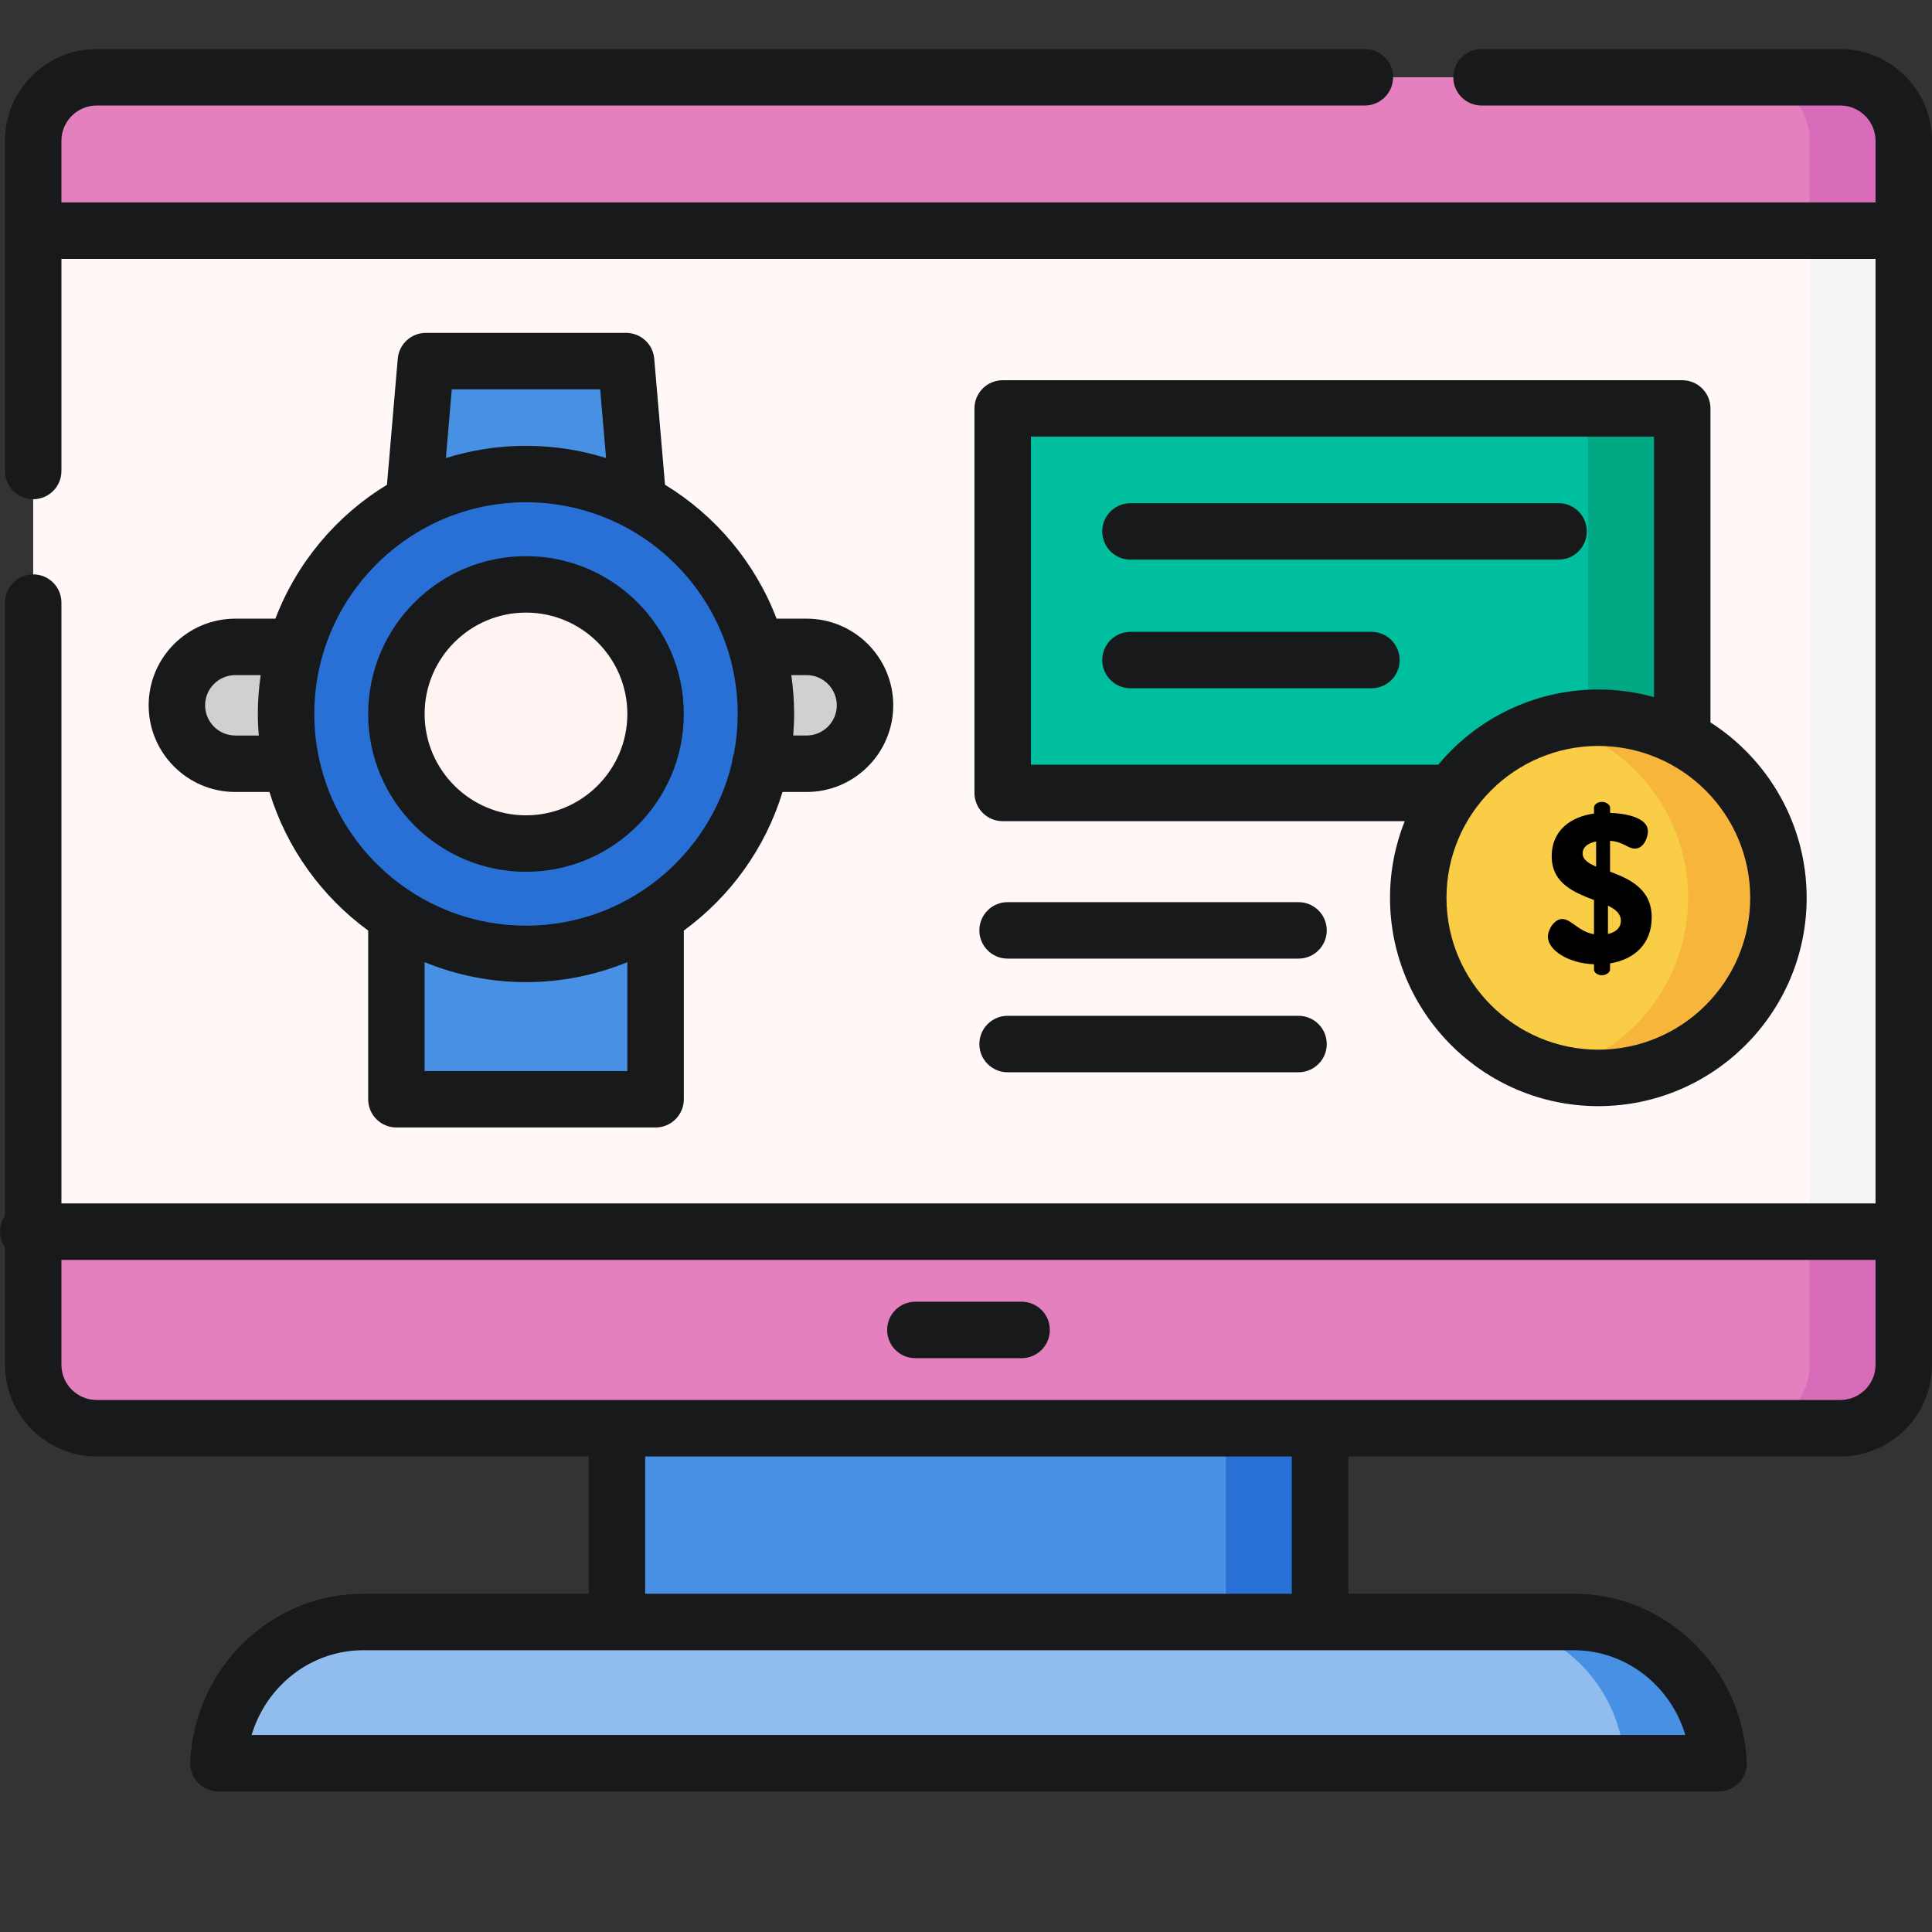 <svg height="512pt" viewBox="0 -13 512.001 512" width="512pt" xmlns="http://www.w3.org/2000/svg"><rect x="0" y="-13" width="512.001" height="512" fill="#333333" stroke="none"/><path d="m163.492 263.855h186.332v160.207h-186.332zm0 0" fill="#4890e3"/><path d="m324.887 263.855h24.938v160.207h-24.938zm0 0" fill="#2970d6"/><path d="m487.688 365.496h-462.059c-9.258 0-16.832-7.574-16.832-16.832v-324.352c0-9.258 7.574-16.832 16.832-16.832h462.059c9.258 0 16.832 7.574 16.832 16.832v324.352c0 9.258-7.574 16.832-16.832 16.832zm0 0" fill="#fff8f7"/><path d="m487.688 7.48h-24.934c9.258 0 16.828 7.574 16.828 16.832v324.352c0 9.258-7.57 16.832-16.828 16.832h24.934c9.258 0 16.832-7.574 16.832-16.832v-324.352c0-9.258-7.574-16.832-16.832-16.832zm0 0" fill="#f4f4f5"/><path d="m504.52 48.121v-23.602c0-9.371-7.48-17.039-16.629-17.039h-462.465c-9.145 0-16.629 7.668-16.629 17.039v23.602zm0 0" fill="#e480be"/><path d="m499.359 12.227c-3.035-2.93-7.145-4.746-11.668-4.746h-24.938c9.258 0 16.832 7.574 16.832 16.832v23.809h24.934v-23.602c0-4.582-1.797-8.75-4.691-11.82-.078-.078-.145-.164-.223-.242-.082-.082-.168-.152-.246-.23zm0 0" fill="#d96cba"/><path d="m8.797 313.406v34.23c0 9.82 7.137 17.859 15.863 17.859h463.996c8.727 0 15.863-8.039 15.863-17.859v-34.23zm0 0" fill="#e480be"/><path d="m479.582 348.664c0 9.258-7.57 16.832-16.828 16.832h24.934c4.586 0 8.754-1.859 11.797-4.859.074-.082.156-.156.23-.238.078-.078.148-.164.227-.246 2.824-3.23 4.578-7.652 4.578-12.516v-34.23h-24.938zm0 0" fill="#d96cba"/><path d="m455.449 454.27c-1.02-20.762-17.906-37.422-38.41-37.422h-320.762c-20.504 0-37.391 16.66-38.41 37.422zm0 0" fill="#91bcee"/><path d="m417.039 416.848h-24.934c20.5 0 37.391 16.66 38.406 37.422h24.938c-1.02-20.762-17.906-37.422-38.41-37.422zm0 0" fill="#4890e3"/><path d="m87.91 189.398h-25.551c-8.52 0-15.484-6.965-15.484-15.484 0-8.516 6.965-15.484 15.484-15.484h25.551c8.516 0 15.484 6.969 15.484 15.484 0 8.52-6.969 15.484-15.484 15.484zm0 0" fill="#d0cfd1"/><path d="m213.754 189.398h-25.551c-8.516 0-15.484-6.965-15.484-15.484 0-8.516 6.969-15.484 15.484-15.484h25.551c8.516 0 15.484 6.969 15.484 15.484 0 8.52-6.969 15.484-15.484 15.484zm0 0" fill="#d0cfd1"/><path d="m173.734 173.914h-68.688l7.812-91.219h53.062zm0 0" fill="#4890e3"/><path d="m105.047 187.094h68.688v91.219h-68.688zm0 0" fill="#4890e3"/><path d="m202.973 176.207c0 35.117-28.465 63.582-63.582 63.582-35.113 0-63.578-28.465-63.578-63.582 0-35.113 28.465-63.578 63.578-63.578 35.117 0 63.582 28.465 63.582 63.578zm0 0" fill="#2970d6"/><path d="m173.734 176.207c0 18.969-15.375 34.344-34.344 34.344s-34.344-15.375-34.344-34.344c0-18.965 15.375-34.344 34.344-34.344s34.344 15.379 34.344 34.344zm0 0" fill="#fff4f1"/><path d="m265.723 95.242h180.094v101.895h-180.094zm0 0" fill="#00bf9e"/><path d="m420.879 95.242h24.934v101.895h-24.934zm0 0" fill="#00a983"/><path d="m471.305 224.93c0 26.359-21.367 47.727-47.727 47.727s-47.727-21.367-47.727-47.727c0-26.355 21.367-47.723 47.727-47.723s47.727 21.367 47.727 47.723zm0 0" fill="#f9cd45"/><path d="m423.578 177.207c-4.133 0-8.145.523-11.969 1.512 20.562 5.312 35.758 23.988 35.758 46.211 0 22.227-15.195 40.902-35.758 46.215 3.824.988 7.836 1.512 11.969 1.512 26.359 0 47.727-21.367 47.727-47.727 0-26.355-21.367-47.723-47.727-47.723zm0 0" fill="#f8b53c"/><path d="m422.43 242.539c-6.723-.227-12.215-3.699-12.215-7.285 0-1.906 1.68-4.707 3.809-4.707 2.355 0 4.258 3.309 8.406 4.035v-9.074c-5.156-1.961-11.207-4.371-11.207-11.543 0-7.113 5.266-10.531 11.207-11.371v-1.57c0-.785.895-1.512 2.125-1.512 1.066 0 2.129.727 2.129 1.512v1.398c3.473.113 10.031 1.012 10.031 4.875 0 1.512-1.012 4.594-3.477 4.594-1.848 0-2.91-1.793-6.555-2.07v8.176c5.098 1.906 11.039 4.539 11.039 12.102 0 6.949-4.484 11.148-11.039 12.215v1.625c0 .781-1.062 1.512-2.129 1.512-1.23 0-2.125-.727-2.125-1.512zm.559-25.883v-6.668c-2.52.504-3.586 1.793-3.586 3.137 0 1.625 1.457 2.633 3.586 3.531zm3.137 10.363v7.508c1.906-.449 3.418-1.512 3.418-3.531 0-1.848-1.398-3.023-3.418-3.977zm0 0"/><g fill="#18191b"><path d="m487.688 0h-95.066c-4.129 0-7.48 3.352-7.48 7.48 0 4.133 3.352 7.48 7.48 7.48h95.066c5.156 0 9.352 4.195 9.352 9.352v16.328h-480.762v-16.328c0-5.156 4.195-9.352 9.352-9.352h336.066c4.133 0 7.48-3.348 7.48-7.48 0-4.129-3.348-7.48-7.48-7.48h-336.066c-13.406 0-24.312 10.906-24.312 24.312v87.508c0 4.133 3.348 7.48 7.48 7.48s7.48-3.348 7.48-7.48v-56.219h480.762v250.32h-480.762v-159.227c0-4.133-3.348-7.48-7.48-7.48s-7.48 3.348-7.48 7.48v162.473c-.828 1.207-1.316 2.664-1.316 4.238 0 1.57.488 3.031 1.316 4.234v31.023c0 13.406 10.906 24.312 24.312 24.312h130.383v36.391h-59.734c-24.504 0-44.656 19.562-45.883 44.535-.098 2.047.645 4.043 2.055 5.527 1.414 1.484 3.371 2.32 5.418 2.32h397.582c2.047 0 4.004-.836 5.418-2.32 1.41-1.484 2.152-3.48 2.055-5.527-1.227-24.973-21.379-44.535-45.883-44.535h-59.734v-36.391h130.387c13.402 0 24.309-10.906 24.309-24.312v-324.352c0-13.406-10.906-24.312-24.312-24.312zm-41.055 446.789h-379.949c3.922-13.07 15.727-22.461 29.594-22.461h320.762c13.867 0 25.672 9.391 29.594 22.461zm-104.289-37.422h-171.371v-36.391h171.371zm145.344-51.352h-462.059c-5.156 0-9.352-4.195-9.352-9.352v-27.777h480.762v27.777c0 5.156-4.195 9.352-9.352 9.352zm0 0"/><path d="m270.738 331.969h-28.16c-4.133 0-7.48 3.352-7.48 7.48 0 4.133 3.348 7.48 7.48 7.48h28.16c4.133 0 7.48-3.348 7.48-7.48 0-4.129-3.348-7.48-7.48-7.48zm0 0"/><path d="m105.047 285.793h68.688c4.133 0 7.484-3.352 7.484-7.48v-44.703c12.301-8.988 21.617-21.824 26.16-36.727h6.375c12.664 0 22.965-10.305 22.965-22.965 0-12.664-10.301-22.969-22.965-22.969h-7.957c-5.664-14.844-16.156-27.324-29.562-35.484l-2.855-33.406c-.332-3.867-3.57-6.844-7.457-6.844h-53.062c-3.883 0-7.121 2.973-7.453 6.844l-2.859 33.41c-13.406 8.16-23.898 20.641-29.562 35.48h-10.625c-12.664 0-22.969 10.305-22.969 22.969 0 12.66 10.305 22.965 22.969 22.965h9.047c4.539 14.902 13.859 27.738 26.16 36.727v44.703c0 4.129 3.348 7.48 7.48 7.48zm61.207-14.961h-53.727v-28.852c8.293 3.402 17.359 5.289 26.863 5.289s18.57-1.887 26.863-5.289zm47.5-104.922c4.414 0 8.004 3.59 8.004 8.004 0 4.414-3.59 8.004-8.004 8.004h-3.551c.152-1.883.25-3.785.25-5.711 0-3.496-.266-6.934-.754-10.297zm-94.027-75.734h39.328l1.559 18.211c-6.707-2.102-13.832-3.242-21.223-3.242s-14.516 1.137-21.223 3.242zm-57.367 91.742c-4.414 0-8.004-3.59-8.004-8.004 0-4.414 3.59-8.004 8.004-8.004h6.727c-.492 3.363-.758 6.801-.758 10.297 0 1.926.102 3.828.25 5.715h-6.219zm22.211 6.172c-.043-.223-.09-.441-.148-.66-.742-3.625-1.129-7.379-1.129-11.223 0-30.934 25.164-56.098 56.098-56.098s56.102 25.164 56.102 56.098c0 3.602-.355 7.117-1.004 10.527-.27.699-.43 1.449-.477 2.23-5.793 24.805-28.074 43.344-54.621 43.344-26.855 0-49.355-18.973-54.82-44.219zm0 0"/><path d="m139.391 218.035c23.062 0 41.824-18.766 41.824-41.828s-18.762-41.824-41.824-41.824-41.824 18.762-41.824 41.824 18.762 41.828 41.824 41.828zm0-68.691c14.812 0 26.863 12.051 26.863 26.863s-12.051 26.863-26.863 26.863-26.863-12.051-26.863-26.863 12.051-26.863 26.863-26.863zm0 0"/><path d="m445.812 87.762h-180.09c-4.129 0-7.48 3.348-7.48 7.48v101.895c0 4.133 3.352 7.48 7.48 7.48h106.539c-2.5 6.293-3.891 13.145-3.891 20.316 0 30.441 24.766 55.207 55.207 55.207s55.207-24.766 55.207-55.207c0-19.504-10.176-36.668-25.492-46.492v-83.199c0-4.133-3.348-7.48-7.48-7.48zm-172.609 101.895v-86.938h165.129v69.023c-4.699-1.305-9.645-2.02-14.754-2.02-17.039 0-32.293 7.762-42.43 19.934zm190.621 35.273c0 22.195-18.055 40.246-40.246 40.246s-40.246-18.055-40.246-40.246c0-22.191 18.055-40.246 40.246-40.246 22.191.004 40.246 18.055 40.246 40.246zm0 0"/><path d="m344.121 226.078h-77.102c-4.129 0-7.48 3.352-7.48 7.48 0 4.133 3.352 7.484 7.48 7.484h77.102c4.133 0 7.484-3.352 7.484-7.484 0-4.129-3.352-7.48-7.484-7.48zm0 0"/><path d="m344.121 256.199h-77.102c-4.129 0-7.48 3.352-7.48 7.484 0 4.129 3.352 7.48 7.48 7.48h77.102c4.133 0 7.484-3.352 7.484-7.48 0-4.133-3.352-7.484-7.484-7.484zm0 0"/></g><path d="m300.484 153.414h113.8" style="fill:none;stroke-width:15;stroke-linecap:round;stroke-linejoin:round;stroke:#18191b;stroke-miterlimit:10" transform="matrix(.997 0 0 .997 0 -25.125)"/><path d="m300.484 187.611h64.059" style="fill:none;stroke-width:15;stroke-linecap:round;stroke-linejoin:round;stroke:#18191b;stroke-miterlimit:10" transform="matrix(.997 0 0 .997 0 -25.125)"/></svg>